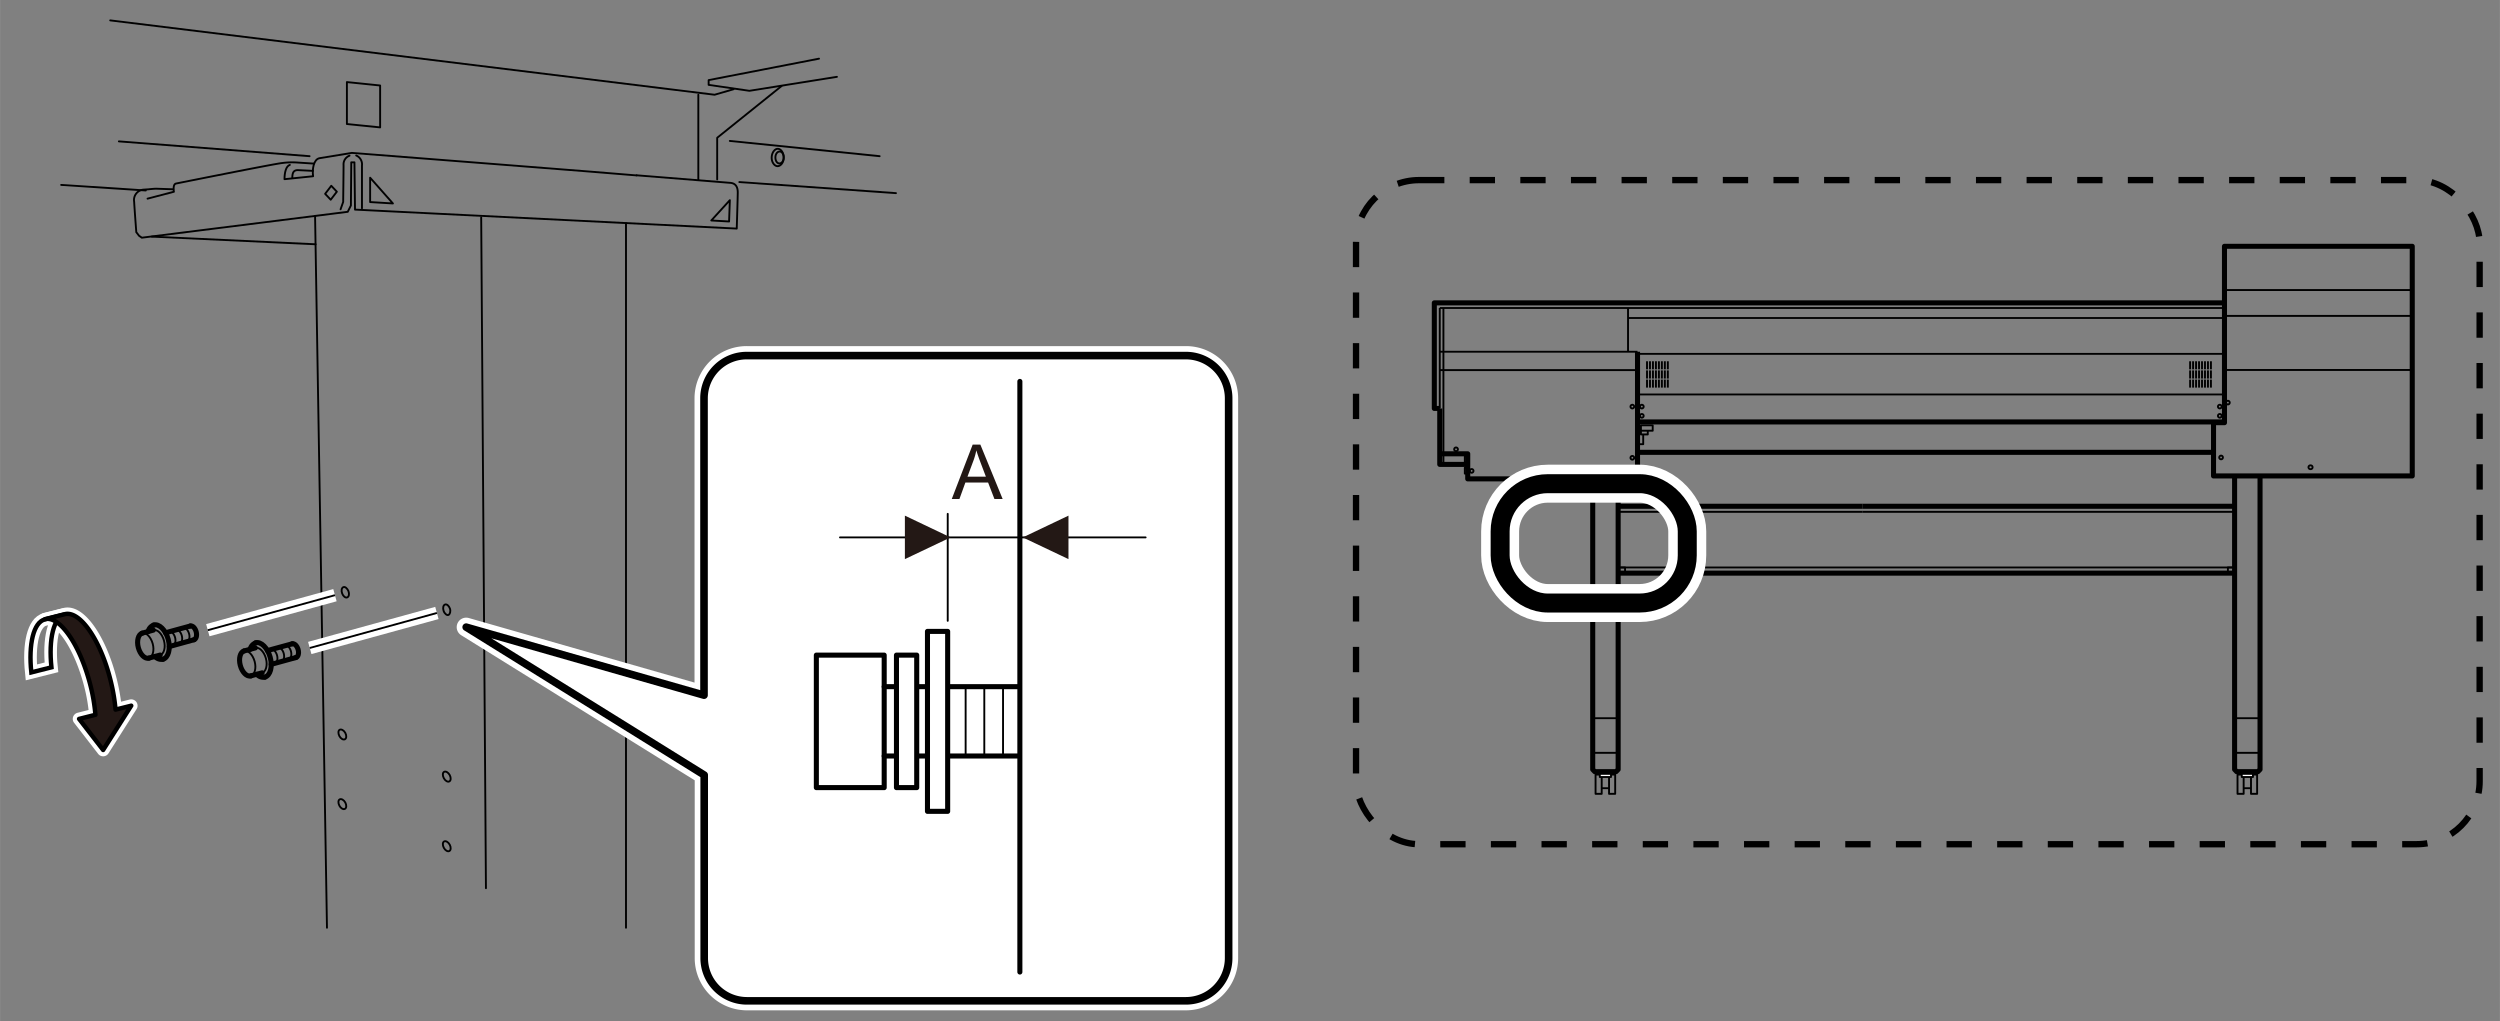 <svg xmlns="http://www.w3.org/2000/svg" width="139.36mm" height="56.93mm" viewBox="0 0 395.03 161.38"><rect x="0" y="0" width="395.03" height="161.38" fill="#808080" stroke="none"/><defs><style>.cls-1,.cls-11,.cls-12,.cls-13,.cls-14,.cls-15,.cls-16,.cls-2,.cls-4,.cls-5,.cls-6,.cls-7,.cls-8,.cls-9{fill:none;}.cls-1,.cls-12,.cls-13,.cls-16,.cls-2,.cls-4,.cls-6,.cls-7,.cls-8{stroke:#000;}.cls-1,.cls-11,.cls-13,.cls-14,.cls-15,.cls-16,.cls-2,.cls-7,.cls-8{stroke-linejoin:round;}.cls-1,.cls-8{stroke-width:0.8px;}.cls-2,.cls-7{stroke-width:0.3px;}.cls-3{fill:#fff;}.cls-4,.cls-5,.cls-6{stroke-miterlimit:10;}.cls-4{stroke-dasharray:4 4;}.cls-11,.cls-14,.cls-15,.cls-5,.cls-9{stroke:#fff;}.cls-5{stroke-width:6px;}.cls-15,.cls-6{stroke-width:3px;}.cls-11,.cls-13,.cls-15,.cls-16,.cls-7,.cls-8{stroke-linecap:round;}.cls-11,.cls-14,.cls-9{stroke-width:2px;}.cls-10{fill:#231815;}.cls-12,.cls-13{stroke-width:0.7px;}.cls-16{stroke-width:1.2px;}</style></defs><g id="レイヤー_2" data-name="レイヤー 2"><polyline class="cls-1" points="227.5 64.54 226.64 64.54 226.64 47.86 351.5 47.86"/><line class="cls-2" x1="258.75" y1="55.58" x2="227.5" y2="55.58"/><polyline class="cls-1" points="227.5 71.71 231.92 71.71 231.92 75.67 258.75 75.67 258.75 55.58"/><line class="cls-2" x1="227.5" y1="64.54" x2="227.5" y2="48.67"/><line class="cls-2" x1="228.08" y1="48.67" x2="228.08" y2="73.38"/><polyline class="cls-1" points="231.84 73.38 227.5 73.38 227.5 64.54"/><line class="cls-2" x1="227.5" y1="48.67" x2="351.5" y2="48.67"/><line class="cls-2" x1="258.75" y1="58.48" x2="227.5" y2="58.48"/><line class="cls-2" x1="257.25" y1="55.58" x2="257.25" y2="48.67"/><line class="cls-2" x1="257.25" y1="50.25" x2="351.5" y2="50.25"/><line class="cls-2" x1="258.75" y1="55.92" x2="351.5" y2="55.92"/><line class="cls-2" x1="258.75" y1="62.33" x2="351.5" y2="62.33"/><line class="cls-1" x1="258.75" y1="66.67" x2="351.5" y2="66.67"/><polyline class="cls-1" points="349.77 66.79 349.77 75.21 381.17 75.21 381.17 38.92 351.5 38.92 351.5 66.79 349.77 66.79"/><line class="cls-2" x1="351.5" y1="49.92" x2="381.17" y2="49.92"/><line class="cls-2" x1="351.5" y1="58.46" x2="381.17" y2="58.46"/><line class="cls-2" x1="351.5" y1="45.83" x2="381.17" y2="45.83"/><polyline class="cls-2" points="259.26 68.06 261.15 68.06 261.15 67.21 259.29 67.21 259.29 68.65 260.37 68.65 260.37 68.11"/><line class="cls-2" x1="259.29" y1="67.51" x2="258.72" y2="67.51"/><line class="cls-2" x1="259.29" y1="68.37" x2="258.72" y2="68.37"/><polyline class="cls-2" points="259.65 68.73 259.65 70.19 258.79 70.19"/><line class="cls-1" x1="258.8" y1="71.48" x2="349.77" y2="71.48"/><polyline class="cls-2" points="231.92 74.84 231.46 74.84 231.46 73.9 231.92 73.9"/><polyline class="cls-2" points="231.92 73.05 231.46 73.05 231.46 72.11 231.92 72.11"/><line class="cls-2" x1="346.07" y1="57.09" x2="346.07" y2="58.36"/><line class="cls-2" x1="346.54" y1="57.09" x2="346.54" y2="58.36"/><line class="cls-2" x1="347.01" y1="57.09" x2="347.01" y2="58.36"/><line class="cls-2" x1="347.48" y1="57.09" x2="347.48" y2="58.36"/><line class="cls-2" x1="347.95" y1="57.09" x2="347.95" y2="58.36"/><line class="cls-2" x1="348.42" y1="57.09" x2="348.42" y2="58.36"/><line class="cls-2" x1="348.89" y1="57.09" x2="348.89" y2="58.36"/><line class="cls-2" x1="349.36" y1="57.09" x2="349.36" y2="58.36"/><line class="cls-2" x1="346.07" y1="58.53" x2="346.07" y2="59.81"/><line class="cls-2" x1="346.54" y1="58.53" x2="346.54" y2="59.81"/><line class="cls-2" x1="347.01" y1="58.53" x2="347.01" y2="59.81"/><line class="cls-2" x1="347.48" y1="58.53" x2="347.48" y2="59.81"/><line class="cls-2" x1="347.95" y1="58.53" x2="347.95" y2="59.81"/><line class="cls-2" x1="348.42" y1="58.53" x2="348.42" y2="59.81"/><line class="cls-2" x1="348.89" y1="58.53" x2="348.89" y2="59.81"/><line class="cls-2" x1="349.36" y1="58.53" x2="349.36" y2="59.81"/><line class="cls-2" x1="346.07" y1="59.98" x2="346.07" y2="61.25"/><line class="cls-2" x1="346.54" y1="59.98" x2="346.54" y2="61.25"/><line class="cls-2" x1="347.01" y1="59.98" x2="347.01" y2="61.25"/><line class="cls-2" x1="347.48" y1="59.98" x2="347.48" y2="61.25"/><line class="cls-2" x1="347.95" y1="59.98" x2="347.95" y2="61.25"/><line class="cls-2" x1="348.42" y1="59.98" x2="348.42" y2="61.25"/><line class="cls-2" x1="348.89" y1="59.98" x2="348.89" y2="61.25"/><line class="cls-2" x1="349.36" y1="59.98" x2="349.36" y2="61.25"/><line class="cls-2" x1="260.25" y1="57.09" x2="260.25" y2="58.36"/><line class="cls-2" x1="260.72" y1="57.09" x2="260.72" y2="58.36"/><line class="cls-2" x1="261.19" y1="57.09" x2="261.19" y2="58.36"/><line class="cls-2" x1="261.66" y1="57.09" x2="261.66" y2="58.36"/><line class="cls-2" x1="262.13" y1="57.09" x2="262.13" y2="58.36"/><line class="cls-2" x1="262.6" y1="57.09" x2="262.6" y2="58.36"/><line class="cls-2" x1="263.07" y1="57.09" x2="263.07" y2="58.36"/><line class="cls-2" x1="263.54" y1="57.09" x2="263.54" y2="58.36"/><line class="cls-2" x1="260.25" y1="58.53" x2="260.25" y2="59.81"/><line class="cls-2" x1="260.72" y1="58.53" x2="260.72" y2="59.81"/><line class="cls-2" x1="261.19" y1="58.53" x2="261.19" y2="59.81"/><line class="cls-2" x1="261.66" y1="58.53" x2="261.66" y2="59.81"/><line class="cls-2" x1="262.13" y1="58.53" x2="262.13" y2="59.81"/><line class="cls-2" x1="262.6" y1="58.53" x2="262.6" y2="59.81"/><line class="cls-2" x1="263.07" y1="58.53" x2="263.07" y2="59.81"/><line class="cls-2" x1="263.54" y1="58.53" x2="263.54" y2="59.81"/><line class="cls-2" x1="260.25" y1="59.98" x2="260.25" y2="61.25"/><line class="cls-2" x1="260.72" y1="59.98" x2="260.72" y2="61.25"/><line class="cls-2" x1="261.19" y1="59.98" x2="261.19" y2="61.25"/><line class="cls-2" x1="261.66" y1="59.98" x2="261.66" y2="61.25"/><line class="cls-2" x1="262.13" y1="59.98" x2="262.13" y2="61.25"/><line class="cls-2" x1="262.6" y1="59.98" x2="262.6" y2="61.25"/><line class="cls-2" x1="263.07" y1="59.98" x2="263.07" y2="61.25"/><line class="cls-2" x1="263.54" y1="59.98" x2="263.54" y2="61.25"/><path class="cls-2" d="M365.42,73.83a.29.29,0,0,1-.29.3.3.3,0,1,1,0-.59A.29.29,0,0,1,365.42,73.83Z"/><path class="cls-2" d="M258.22,64.25a.29.29,0,1,1-.29-.29A.29.29,0,0,1,258.22,64.25Z"/><path class="cls-2" d="M259.72,65.71a.29.29,0,1,1-.29-.29A.29.29,0,0,1,259.72,65.71Z"/><path class="cls-2" d="M259.72,64.25a.29.29,0,1,1-.29-.29A.29.29,0,0,1,259.72,64.25Z"/><path class="cls-2" d="M351.05,65.71a.29.29,0,1,1-.29-.29A.29.29,0,0,1,351.05,65.71Z"/><path class="cls-2" d="M351.05,64.25a.29.29,0,1,1-.29-.29A.29.29,0,0,1,351.05,64.25Z"/><path class="cls-2" d="M258.22,72.34a.29.29,0,1,1-.29-.29A.29.29,0,0,1,258.22,72.34Z"/><path class="cls-2" d="M258.22,74.41a.29.29,0,1,1-.29-.29A.29.29,0,0,1,258.22,74.41Z"/><path class="cls-2" d="M232.83,74.41a.29.29,0,1,1-.29-.29A.29.29,0,0,1,232.83,74.41Z"/><path class="cls-2" d="M230.37,71a.3.3,0,0,1-.3.29.29.29,0,0,1,0-.58A.3.3,0,0,1,230.37,71Z"/><path class="cls-2" d="M351.25,72.33A.29.29,0,1,1,351,72,.29.29,0,0,1,351.25,72.33Z"/><path class="cls-2" d="M352.33,63.63a.29.29,0,1,1-.29-.3A.29.29,0,0,1,352.33,63.63Z"/><polyline class="cls-1" points="255.69 75.67 255.69 121.59 255.35 121.94 252 121.94 251.67 121.59 251.67 75.67"/><rect class="cls-2" x="252.12" y="122.4" width="0.97" height="3.04"/><rect class="cls-2" x="254.25" y="122.4" width="0.97" height="3.04"/><line class="cls-2" x1="253.09" y1="124.55" x2="254.25" y2="124.55"/><line class="cls-2" x1="253.09" y1="122.4" x2="253.09" y2="121.92"/><line class="cls-2" x1="254.25" y1="122.4" x2="254.25" y2="121.92"/><rect class="cls-3" x="252.79" y="122.28" width="1.77" height="0.5"/><rect class="cls-2" x="252.79" y="122.28" width="1.77" height="0.5"/><line class="cls-2" x1="251.67" y1="118.96" x2="255.69" y2="118.96"/><line class="cls-2" x1="251.67" y1="113.49" x2="255.69" y2="113.49"/><line class="cls-2" x1="255.69" y1="80.88" x2="294.33" y2="80.88"/><line class="cls-1" x1="255.69" y1="80" x2="294.33" y2="80"/><polyline class="cls-1" points="353.1 75.26 353.1 121.59 353.43 121.94 356.78 121.94 357.12 121.59 357.12 75.26"/><rect class="cls-2" x="355.69" y="122.4" width="0.97" height="3.04"/><rect class="cls-2" x="353.56" y="122.4" width="0.97" height="3.04"/><line class="cls-2" x1="355.69" y1="124.55" x2="354.53" y2="124.55"/><line class="cls-2" x1="355.69" y1="122.4" x2="355.69" y2="121.92"/><line class="cls-2" x1="354.53" y1="122.4" x2="354.53" y2="121.92"/><rect class="cls-3" x="354.23" y="122.28" width="1.77" height="0.5"/><rect class="cls-2" x="354.23" y="122.28" width="1.77" height="0.5"/><line class="cls-2" x1="357.12" y1="118.96" x2="353.09" y2="118.96"/><line class="cls-2" x1="357.12" y1="113.49" x2="353.09" y2="113.49"/><line class="cls-2" x1="353.09" y1="80.88" x2="294.33" y2="80.88"/><line class="cls-2" x1="353.09" y1="89.67" x2="255.79" y2="89.67"/><line class="cls-1" x1="353.09" y1="80" x2="294.33" y2="80"/><line class="cls-1" x1="353.09" y1="90.57" x2="255.79" y2="90.57"/><polyline class="cls-2" points="352.8 90.57 352.04 90.57 352.04 89.67 352.8 89.67"/><polyline class="cls-2" points="256.03 90.57 256.78 90.57 256.78 89.67 256.03 89.67"/><rect class="cls-4" x="214.27" y="28.46" width="177.55" height="104.94" rx="9.96"/><rect class="cls-5" x="237.04" y="76.43" width="29.57" height="18.86" rx="7.53"/><rect class="cls-6" x="237.04" y="76.43" width="29.57" height="18.86" rx="7.53"/></g><g id="レイヤー_4" data-name="レイヤー 4"><line class="cls-7" x1="18.78" y1="22.34" x2="48.91" y2="24.68"/><line class="cls-7" x1="23.03" y1="30.1" x2="9.66" y2="29.22"/><polyline class="cls-7" points="17.41 3.22 112.91 14.97 115.91 14.1"/><polyline class="cls-7" points="129.41 9.27 111.97 12.66 111.97 13.41 118.41 14.35 132.24 12.14"/><polyline class="cls-7" points="123.49 13.6 113.32 21.77 113.32 28.35"/><line class="cls-7" x1="116.82" y1="28.77" x2="141.57" y2="30.52"/><line class="cls-7" x1="115.32" y1="22.27" x2="138.99" y2="24.68"/><path class="cls-7" d="M123.83,24.94c0,.76-.51,1.35-1,1.32s-.94-.67-.9-1.43.51-1.35,1-1.32S123.87,24.18,123.83,24.94Z"/><path class="cls-7" d="M123.83,24.94c0,.51-.34.91-.7.89s-.63-.45-.61-1,.35-.91.71-.89S123.86,24.43,123.83,24.94Z"/><polygon class="cls-7" points="51.37 30.63 52.25 31.56 53.22 30.29 52.34 29.36 51.37 30.63"/><polygon class="cls-7" points="60.06 20.13 54.81 19.6 54.81 12.97 60.06 13.51 60.06 20.13"/><path class="cls-7" d="M100.59,27.72c-.41-.08-45-3.56-45-3.56L50.47,25c-.94.19-1.16,1.79-1,2.85L45,28.31"/><line class="cls-7" x1="98.91" y1="146.6" x2="98.91" y2="35.28"/><line class="cls-7" x1="49.78" y1="34.14" x2="51.66" y2="146.6"/><line class="cls-7" x1="76.03" y1="34.35" x2="76.78" y2="140.35"/><path class="cls-7" d="M71.06,122.48c.22.42.19.87-.07,1s-.65-.1-.87-.52-.2-.87.06-1S70.83,122.06,71.06,122.48Z"/><path class="cls-7" d="M71.09,96.17c.15.45,0,.89-.23,1s-.62-.19-.77-.64-.06-.89.22-1S70.93,95.72,71.09,96.17Z"/><path class="cls-7" d="M54.56,115.82c.22.42.19.87-.07,1s-.65-.09-.87-.51-.2-.88.06-1S54.33,115.4,54.56,115.82Z"/><path class="cls-7" d="M71.06,133.48c.22.42.19.87-.07,1s-.65-.1-.87-.52-.2-.87.06-1S70.83,133.06,71.06,133.48Z"/><path class="cls-7" d="M54.56,126.82c.22.42.19.87-.07,1s-.65-.09-.87-.51-.2-.88.06-1S54.33,126.4,54.56,126.82Z"/><path class="cls-7" d="M55.05,93.4c.17.44.09.89-.19,1s-.63-.17-.8-.62-.09-.88.19-1S54.88,93,55.05,93.4Z"/><path class="cls-7" d="M56.28,24.57a1.53,1.53,0,0,1,.91,1.59c0,1.31,0,6.75,0,6.75"/><path class="cls-7" d="M55.22,24.6a1.46,1.46,0,0,0-.94,1.47c0,1.19-.06,5.84-.06,5.84l-.41,1.16"/><path class="cls-7" d="M49.56,25.85l-2.47-.16a11.64,11.64,0,0,0-2.5.07C43.34,25.88,27.82,29,27.82,29c-.57.11-.35,1.3-.35,1.3l-4.16,1.09"/><path class="cls-7" d="M49.45,27l-2.4-.12c-.64,0-.87.37-.87,1.23"/><path class="cls-7" d="M45.79,26.06c-.59.18-.84,1.18-.84,2.25"/><line class="cls-7" x1="23.99" y1="37.39" x2="49.86" y2="38.6"/><path class="cls-7" d="M27.37,29.91l-2.68-.09c-.41,0-1.19.09-1.19.09l-.88.06a1.64,1.64,0,0,0-1.43,1.91c.06,1.13.34,4.81.34,4.81l.44.57.44.3,32.53-4.09.5-1,.06-6.82H56l.09,7.47,60.32,3s.16-5,.16-5.71-.21-1.46-1.23-1.52l-14.75-1.19"/><line class="cls-8" x1="22.45" y1="100.05" x2="24.23" y2="99.57"/><line class="cls-8" x1="25.3" y1="103.51" x2="23.52" y2="103.99"/><line class="cls-8" x1="26.14" y1="99.99" x2="30.06" y2="98.92"/><line class="cls-8" x1="30.65" y1="101.09" x2="26.74" y2="102.17"/><path class="cls-7" d="M22.45,100.05c.62-.17,1.37.58,1.67,1.66s0,2.11-.6,2.28"/><path class="cls-8" d="M23.52,104c-.63.17-1.38-.58-1.67-1.66s0-2.11.6-2.28"/><path class="cls-8" d="M30.06,98.92c.35-.1.77.31.93.91s0,1.16-.34,1.26"/><path class="cls-7" d="M28.94,99.22c.35-.09.76.31.93.92s0,1.16-.34,1.25"/><path class="cls-7" d="M27.8,99.54c.35-.1.76.31.92.91s0,1.16-.33,1.25"/><path class="cls-7" d="M26.74,99.83c.35-.09.76.31.92.91s0,1.16-.34,1.25"/><path class="cls-7" d="M24.22,99.57c.63-.17,1.38.57,1.68,1.65s0,2.12-.6,2.29"/><path class="cls-8" d="M23.41,99.79a1.34,1.34,0,0,1,.86-1"/><path class="cls-8" d="M25.75,104.17a1.35,1.35,0,0,1-1.27-.44"/><path class="cls-8" d="M24.27,98.76c.86-.24,1.9.78,2.31,2.28s0,2.9-.83,3.13"/><path class="cls-9" d="M4.94,106.25l3.18-.8c-.46-4.47.33-7.92,2.16-8.38l-3.18.8C5.28,98.32,4.48,101.78,4.94,106.25Z"/><path class="cls-10" d="M14.29,108.33a28.24,28.24,0,0,1,.78,4.62l-2.58.65,3.8,4.91,4.44-7-2.48.62a29.73,29.73,0,0,0-.79-4.63c-1.59-6.37-4.81-11-7.18-10.46l-3.18.8c2.38-.6,5.59,4.09,7.19,10.46"/><path class="cls-11" d="M14.29,108.33a28.24,28.24,0,0,1,.78,4.62l-2.58.65,3.8,4.91,4.44-7-2.48.62a29.73,29.73,0,0,0-.79-4.63c-1.59-6.37-4.81-11-7.18-10.46l-3.18.8C9.48,97.27,12.69,102,14.29,108.33Z"/><path class="cls-12" d="M4.94,106.25l3.18-.8c-.46-4.47.33-7.92,2.16-8.38l-3.18.8C5.28,98.32,4.48,101.78,4.94,106.25Z"/><path class="cls-10" d="M14.29,108.33a28.24,28.24,0,0,1,.78,4.62l-2.58.65,3.8,4.91,4.44-7-2.48.62a29.73,29.73,0,0,0-.79-4.63c-1.59-6.37-4.81-11-7.18-10.46l-3.18.8c2.38-.6,5.59,4.09,7.19,10.46"/><path class="cls-13" d="M14.29,108.33a28.24,28.24,0,0,1,.78,4.62l-2.58.65,3.8,4.91,4.44-7-2.48.62a29.73,29.73,0,0,0-.79-4.63c-1.59-6.37-4.81-11-7.18-10.46l-3.18.8C9.48,97.27,12.69,102,14.29,108.33Z"/><line class="cls-14" x1="52.92" y1="94.05" x2="32.83" y2="99.58"/><line class="cls-2" x1="52.92" y1="94.05" x2="32.83" y2="99.58"/><line class="cls-8" x1="38.56" y1="102.86" x2="40.34" y2="102.38"/><line class="cls-8" x1="41.41" y1="106.32" x2="39.63" y2="106.8"/><line class="cls-8" x1="42.25" y1="102.8" x2="46.17" y2="101.73"/><line class="cls-8" x1="46.76" y1="103.9" x2="42.84" y2="104.98"/><path class="cls-7" d="M38.55,102.86c.63-.17,1.38.58,1.68,1.66s0,2.11-.6,2.28"/><path class="cls-8" d="M39.63,106.81c-.63.17-1.38-.58-1.67-1.67s0-2.11.59-2.28"/><path class="cls-8" d="M46.17,101.73c.35-.09.76.32.93.91s0,1.17-.34,1.26"/><path class="cls-7" d="M45.05,102c.35-.09.76.32.92.92s0,1.16-.33,1.26"/><path class="cls-7" d="M43.91,102.35c.34-.1.76.31.92.91s0,1.16-.33,1.25"/><path class="cls-7" d="M42.85,102.64c.34-.09.75.31.92.91s0,1.16-.34,1.26"/><path class="cls-7" d="M40.33,102.38c.63-.17,1.38.57,1.68,1.66s0,2.11-.6,2.28"/><path class="cls-8" d="M39.52,102.6a1.38,1.38,0,0,1,.86-1"/><path class="cls-8" d="M41.86,107a1.36,1.36,0,0,1-1.27-.44"/><path class="cls-8" d="M40.38,101.57c.86-.23,1.89.79,2.31,2.29s0,2.89-.83,3.13"/><line class="cls-14" x1="69.03" y1="96.86" x2="48.94" y2="102.39"/><line class="cls-2" x1="69.03" y1="96.86" x2="48.94" y2="102.39"/><polygon class="cls-7" points="115.32 31.63 115.2 35 112.39 34.84 115.32 31.63"/><polygon class="cls-7" points="58.48 28.08 58.48 31.93 62.08 32.15 58.48 28.08"/><path class="cls-3" d="M194.14,62.92v88.5a6.75,6.75,0,0,1-6.73,6.73H118a6.75,6.75,0,0,1-6.73-6.73V122.47L73.66,99.1l37.58,10.75V62.92A6.75,6.75,0,0,1,118,56.19h69.44a6.75,6.75,0,0,1,6.73,6.73"/><path class="cls-15" d="M194.14,62.92v88.5a6.75,6.75,0,0,1-6.73,6.73H118a6.75,6.75,0,0,1-6.73-6.73V122.47L73.66,99.1l37.58,10.75V62.92A6.75,6.75,0,0,1,118,56.19h69.44A6.75,6.75,0,0,1,194.14,62.92Z"/><path class="cls-16" d="M194.14,62.92v88.5a6.75,6.75,0,0,1-6.73,6.73H118a6.75,6.75,0,0,1-6.73-6.73V122.47L73.66,99.1l37.58,10.75V62.92A6.75,6.75,0,0,1,118,56.19h69.44A6.75,6.75,0,0,1,194.14,62.92Z"/><line class="cls-8" x1="161.15" y1="60.27" x2="161.15" y2="153.6"/><rect class="cls-8" x="128.99" y="103.52" width="10.72" height="20.94"/><line class="cls-8" x1="139.71" y1="119.46" x2="161" y2="119.46"/><line class="cls-8" x1="161" y1="108.51" x2="139.71" y2="108.51"/><rect class="cls-3" x="146.55" y="99.77" width="3.19" height="28.44"/><rect class="cls-8" x="146.55" y="99.77" width="3.19" height="28.44"/><rect class="cls-3" x="141.65" y="103.52" width="3.2" height="20.94"/><rect class="cls-8" x="141.65" y="103.52" width="3.2" height="20.94"/><line class="cls-7" x1="158.49" y1="108.51" x2="158.49" y2="119.46"/><line class="cls-7" x1="155.53" y1="108.51" x2="155.53" y2="119.46"/><line class="cls-7" x1="152.58" y1="108.51" x2="152.58" y2="119.46"/><line class="cls-7" x1="149.75" y1="98.1" x2="149.75" y2="81.2"/><line class="cls-7" x1="132.73" y1="84.92" x2="181.02" y2="84.92"/><polygon class="cls-10" points="168.83 88.35 161.61 84.92 168.83 81.48 168.83 88.35"/><polygon class="cls-10" points="142.98 88.35 150.2 84.92 142.98 81.48 142.98 88.35"/><path class="cls-10" d="M150.39,78.85l3.3-8.59h1.22l3.52,8.59h-1.3l-1-2.6h-3.59l-.94,2.6Zm2.48-3.53h2.91l-.9-2.38c-.27-.72-.47-1.31-.61-1.78a10.84,10.84,0,0,1-.46,1.64Z"/><line class="cls-7" x1="110.34" y1="14.97" x2="110.34" y2="28.35"/></g></svg>